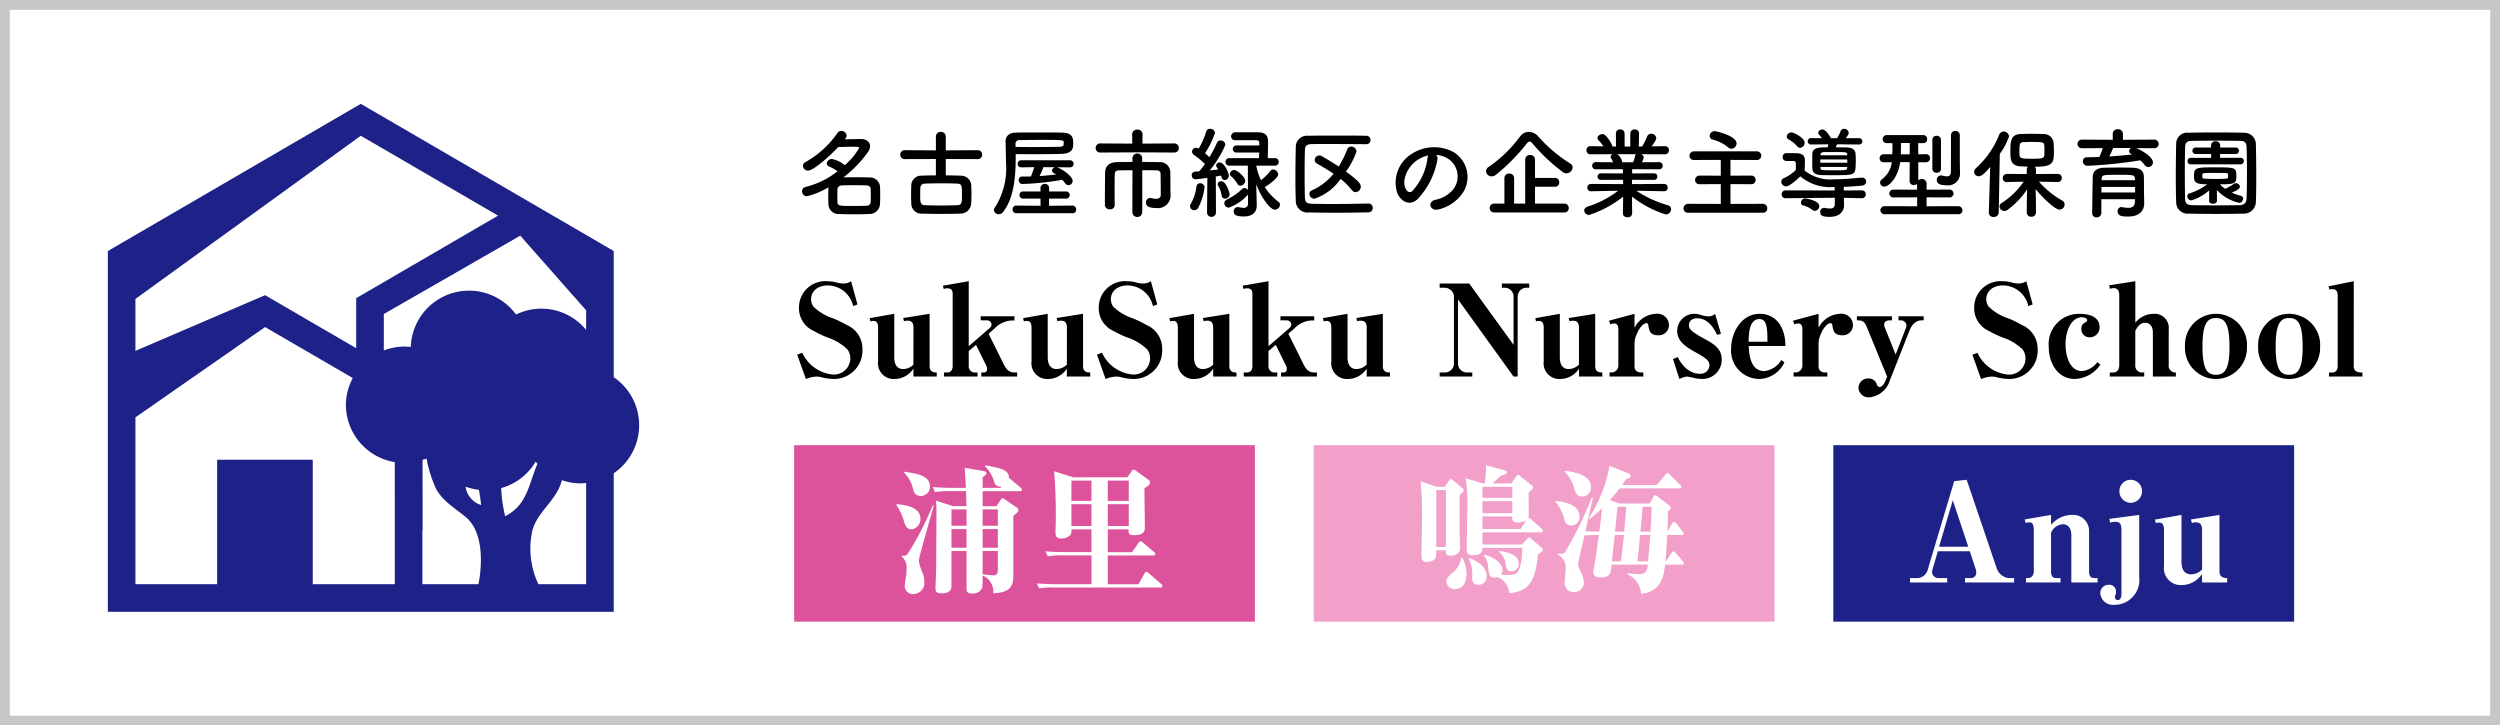 <?xml version="1.0" encoding="UTF-8"?>
<svg xmlns="http://www.w3.org/2000/svg" xmlns:xlink="http://www.w3.org/1999/xlink" width="255" height="74" viewBox="0 0 255 74">
  <defs>
    <clipPath id="clip-path">
      <rect id="長方形_85" data-name="長方形 85" width="54.193" height="51.818" fill="#1e2188"></rect>
    </clipPath>
  </defs>
  <g id="グループ_1116" data-name="グループ 1116" transform="translate(-118 502)">
    <g id="長方形_597" data-name="長方形 597" transform="translate(118 -502)" fill="#fff" stroke="#c7c7c7" stroke-width="1">
      <rect width="255" height="74" stroke="none"></rect>
      <rect x="0.5" y="0.5" width="254" height="73" fill="none"></rect>
    </g>
    <g id="グループ_1114" data-name="グループ 1114" transform="translate(0 19.409)">
      <path id="パス_41155" data-name="パス 41155" d="M6.968-2.808A2.629,2.629,0,0,0,5.356-5.265a10.573,10.573,0,0,0-1.391-.676,5.165,5.165,0,0,1-2-1.2,1.339,1.339,0,0,1-.234-.754c0-.7.546-1.4,1.729-1.4A2.673,2.673,0,0,1,6.019-7.189l.442-.169-.65-2.366a1.42,1.42,0,0,1-.793.234,2.669,2.669,0,0,1-.676-.1,3.225,3.225,0,0,0-.91-.13A2.69,2.69,0,0,0,.494-7.007a2.546,2.546,0,0,0,1.56,2.379,9.728,9.728,0,0,0,1.339.637A5.279,5.279,0,0,1,5.447-2.756a1.56,1.56,0,0,1,.286.9A1.664,1.664,0,0,1,3.978-.208,3.8,3.8,0,0,1,.832-2.431l-.52.195L1.2.247A3.319,3.319,0,0,1,2.3,0,2.072,2.072,0,0,1,2.86.091,5.69,5.69,0,0,0,4.043.247,2.9,2.9,0,0,0,6.968-2.808Zm5.2,1.586a1.485,1.485,0,0,1-1.053.455c-.767,0-.9-.715-.9-1.209V-6.4l-2.509.442.078.338a.763.763,0,0,1,.3-.052c.156,0,.481,0,.481.7V-1.56A1.6,1.6,0,0,0,10.27.247a2.31,2.31,0,0,0,1.9-1.053V0h2.379V-.416c-.221,0-.728,0-.728-.65V-6.4l-2.7.429.091.338a.835.835,0,0,1,.351-.065c.481,0,.611.273.611.728ZM22.75,0V-.416h-.3c-.468,0-.78-.26-1.066-.832l-1.547-3.12.637-.559a2.556,2.556,0,0,1,2-.793v-.429H19.032v.416h.624a.452.452,0,0,1,.481.416.527.527,0,0,1-.182.364L17.81-3.094v-6.63l-2.639.455.091.338A.939.939,0,0,1,15.626-9c.4,0,.546.195.546.533v7.4c0,.377-.182.65-.546.65h-.338V0h3.419V-.416h-.351a.622.622,0,0,1-.546-.65V-2.6l.741-.637,1.027,2.08a.76.76,0,0,1,.1.39c0,.195-.078.351-.338.351H19.1V0Zm5.07-1.222a1.485,1.485,0,0,1-1.053.455c-.767,0-.9-.715-.9-1.209V-6.4l-2.509.442.078.338a.763.763,0,0,1,.3-.052c.156,0,.481,0,.481.7V-1.56a1.6,1.6,0,0,0,1.7,1.807,2.31,2.31,0,0,0,1.9-1.053V0H30.2V-.416c-.221,0-.728,0-.728-.65V-6.4l-2.7.429.091.338a.835.835,0,0,1,.351-.065c.481,0,.611.273.611.728Zm9.724-1.586a2.629,2.629,0,0,0-1.612-2.457,10.573,10.573,0,0,0-1.391-.676,5.165,5.165,0,0,1-2-1.2,1.339,1.339,0,0,1-.234-.754c0-.7.546-1.4,1.729-1.4A2.673,2.673,0,0,1,36.6-7.189l.442-.169-.65-2.366a1.42,1.42,0,0,1-.793.234,2.669,2.669,0,0,1-.676-.1,3.225,3.225,0,0,0-.91-.13A2.69,2.69,0,0,0,31.07-7.007a2.546,2.546,0,0,0,1.56,2.379,9.728,9.728,0,0,0,1.339.637,5.279,5.279,0,0,1,2.054,1.235,1.56,1.56,0,0,1,.286.9A1.664,1.664,0,0,1,34.554-.208a3.8,3.8,0,0,1-3.146-2.223l-.52.195L31.772.247A3.319,3.319,0,0,1,32.877,0a2.072,2.072,0,0,1,.559.091,5.69,5.69,0,0,0,1.183.156A2.9,2.9,0,0,0,37.544-2.808Zm5.2,1.586a1.485,1.485,0,0,1-1.053.455c-.767,0-.9-.715-.9-1.209V-6.4l-2.509.442.078.338a.763.763,0,0,1,.3-.052c.156,0,.481,0,.481.7V-1.56a1.6,1.6,0,0,0,1.7,1.807,2.31,2.31,0,0,0,1.9-1.053V0h2.379V-.416c-.221,0-.728,0-.728-.65V-6.4l-2.7.429.091.338a.835.835,0,0,1,.351-.065c.481,0,.611.273.611.728ZM53.326,0V-.416h-.3c-.468,0-.78-.26-1.066-.832l-1.547-3.12.637-.559a2.556,2.556,0,0,1,2-.793v-.429H49.608v.416h.624a.452.452,0,0,1,.481.416.527.527,0,0,1-.182.364L48.386-3.094v-6.63l-2.639.455.091.338A.939.939,0,0,1,46.2-9c.4,0,.546.195.546.533v7.4c0,.377-.182.65-.546.65h-.338V0h3.419V-.416h-.351a.622.622,0,0,1-.546-.65V-2.6l.741-.637,1.027,2.08a.76.76,0,0,1,.1.39c0,.195-.078.351-.338.351h-.247V0ZM58.4-1.222a1.485,1.485,0,0,1-1.053.455c-.767,0-.9-.715-.9-1.209V-6.4l-2.509.442.078.338a.763.763,0,0,1,.3-.052c.156,0,.481,0,.481.7V-1.56A1.6,1.6,0,0,0,56.5.247,2.31,2.31,0,0,0,58.4-.806V0h2.379V-.416c-.221,0-.728,0-.728-.65V-6.4l-2.7.429.091.338a.835.835,0,0,1,.351-.065c.481,0,.611.273.611.728ZM73.385-3.237,68.861-9.49H65.845v.429h.533a.976.976,0,0,1,.923.806v6.916a.918.918,0,0,1-.923.923h-.533V0h3.328V-.416H68.64a.913.913,0,0,1-.923-.923V-7.865L73.385,0H73.8V-8.151a.909.909,0,0,1,.923-.91h.26V-9.49H72.189v.429h.26a.908.908,0,0,1,.936.91Zm6.669,2.015A1.485,1.485,0,0,1,79-.767c-.767,0-.9-.715-.9-1.209V-6.4L75.6-5.954l.078.338a.763.763,0,0,1,.3-.052c.156,0,.481,0,.481.7V-1.56a1.6,1.6,0,0,0,1.7,1.807,2.31,2.31,0,0,0,1.9-1.053V0h2.379V-.416c-.221,0-.728,0-.728-.65V-6.4L79-5.967l.091.338a.835.835,0,0,1,.351-.065c.481,0,.611.273.611.728Zm9.178-4.056A1.173,1.173,0,0,0,87.906-6.4a2.56,2.56,0,0,0-2.184,1.43V-6.4l-2.6.7.13.377a.9.9,0,0,1,.39-.091c.39,0,.429.364.429.637v3.705a.7.7,0,0,1-.689.65h-.208V0h3.445V-.416h-.208c-.4,0-.689-.182-.689-.65v-2.34c0-.741.676-2.041,1.222-2.041.1,0,.169.078.182.195.078.507.143,1.04.988,1.04A1.037,1.037,0,0,0,89.232-5.278ZM90.3.247A2.272,2.272,0,0,1,91.065,0c.117,0,.468.091.728.143a3.355,3.355,0,0,0,.793.1,1.954,1.954,0,0,0,2.028-2c0-.936-.572-1.456-1.716-2.067-1.417-.767-1.625-1.027-1.625-1.43,0-.377.3-.689.832-.689,1.2,0,1.768,1.157,2.041,1.69l.39-.117-.6-2.028a.9.9,0,0,1-.754.247,2.6,2.6,0,0,1-.754-.156,2.012,2.012,0,0,0-.559-.091,1.743,1.743,0,0,0-1.794,1.729c0,1.027.78,1.586,1.833,2.171,1.248.676,1.456.949,1.456,1.352a.9.9,0,0,1-.988.858c-.221,0-1.4,0-2.249-1.7l-.481.208ZM101.1-3.12a3.884,3.884,0,0,0-.559-2.2A2.386,2.386,0,0,0,98.5-6.4c-1.924,0-2.925,1.989-2.925,3.51A2.9,2.9,0,0,0,98.423.247a2.925,2.925,0,0,0,2.587-1.69L100.7-1.69A2.348,2.348,0,0,1,98.969-.559c-1.456,0-1.56-1.755-1.6-2.561Zm-1.82-.429H97.357c.013-.754.052-2.314,1.092-2.314C99.242-5.863,99.268-4.927,99.281-3.549ZM108-5.278A1.173,1.173,0,0,0,106.678-6.4a2.56,2.56,0,0,0-2.184,1.43V-6.4l-2.6.7.13.377a.9.9,0,0,1,.39-.091c.39,0,.429.364.429.637v3.705a.7.7,0,0,1-.689.65h-.208V0h3.445V-.416h-.208c-.4,0-.689-.182-.689-.65v-2.34c0-.741.676-2.041,1.222-2.041.1,0,.169.078.182.195.078.507.143,1.04.988,1.04A1.037,1.037,0,0,0,108-5.278Zm7.215-.455v-.416h-2.574v.416h.3a.568.568,0,0,1,.52.494,1.057,1.057,0,0,1-.091.377l-1.014,2.613-1.092-2.717a.762.762,0,0,1-.078-.338c0-.325.286-.429.572-.429h.221v-.416h-3.575v.416c.468,0,.741.013,1.014.689L111.488.013l-.143.351c-.26.637-.533.7-.624.7a.336.336,0,0,1-.273-.221.857.857,0,0,0-.884-.65.983.983,0,0,0-1,.949,1.026,1.026,0,0,0,1.131.975,2.44,2.44,0,0,0,2.08-1.755l1.963-4.979c.169-.416.494-1.118,1.287-1.118Zm11.622,2.925a2.629,2.629,0,0,0-1.612-2.457,10.573,10.573,0,0,0-1.391-.676,5.165,5.165,0,0,1-2-1.2,1.339,1.339,0,0,1-.234-.754c0-.7.546-1.4,1.729-1.4a2.673,2.673,0,0,1,2.561,2.106l.442-.169-.65-2.366a1.42,1.42,0,0,1-.793.234,2.669,2.669,0,0,1-.676-.1,3.225,3.225,0,0,0-.91-.13,2.69,2.69,0,0,0-2.938,2.717,2.546,2.546,0,0,0,1.56,2.379,9.728,9.728,0,0,0,1.339.637,5.279,5.279,0,0,1,2.054,1.235,1.56,1.56,0,0,1,.286.9,1.664,1.664,0,0,1-1.755,1.651,3.8,3.8,0,0,1-3.146-2.223l-.52.195.884,2.483A3.319,3.319,0,0,1,122.174,0a2.072,2.072,0,0,1,.559.091,5.69,5.69,0,0,0,1.183.156A2.9,2.9,0,0,0,126.841-2.808Zm6.1,1.326a2.217,2.217,0,0,1-1.56.923c-1.261,0-1.69-1.508-1.69-2.756,0-1.378.611-2.73,1.651-2.73.286,0,.559.117.559.286a.253.253,0,0,1-.117.182c-.247.143-.481.273-.481.689a.826.826,0,0,0,.858.884,1,1,0,0,0,1-1.04c0-1.352-1.729-1.352-2-1.352a3.082,3.082,0,0,0-3.185,3.354c0,1.664.9,3.289,2.678,3.289a3.3,3.3,0,0,0,2.587-1.456Zm8,1.482V-.416a.683.683,0,0,1-.728-.78V-4.784a1.438,1.438,0,0,0-1.56-1.612,2.366,2.366,0,0,0-1.846.91V-9.724l-2.665.416.078.364a1.227,1.227,0,0,1,.39-.078c.429,0,.559.351.559.728v7.1c0,.4-.143.78-.65.78H134.2V0h3.51V-.416H137.5a.692.692,0,0,1-.7-.78V-4.667c.195-.351.455-.819,1-.819.572,0,.793.481.793,1.027V0Zm7.254-3.068A3.172,3.172,0,0,0,145.028-6.4a3.166,3.166,0,0,0-3.159,3.328A3.173,3.173,0,0,0,145.028.247,3.17,3.17,0,0,0,148.187-3.068Zm-1.781,0c0,2.288-.468,2.886-1.378,2.886-.858,0-1.378-.481-1.378-2.886,0-2.314.481-2.9,1.365-2.9C145.86-5.967,146.406-5.538,146.406-3.068Zm9.243,0A3.172,3.172,0,0,0,152.49-6.4a3.166,3.166,0,0,0-3.159,3.328A3.173,3.173,0,0,0,152.49.247,3.17,3.17,0,0,0,155.649-3.068Zm-1.781,0c0,2.288-.468,2.886-1.378,2.886-.858,0-1.378-.481-1.378-2.886,0-2.314.481-2.9,1.365-2.9C153.322-5.967,153.868-5.538,153.868-3.068Zm5.213-6.656-2.574.52.1.338a.854.854,0,0,1,.325-.052c.507,0,.507.52.507.624v7.228c0,.325-.143.65-.546.65h-.338V0h3.406V-.416c-.312,0-.884,0-.884-.65Z" transform="translate(199 -483)"></path>
      <g id="グループ_1113" data-name="グループ 1113" transform="translate(129 -510.818)">
        <g id="グループ_37" data-name="グループ 37" clip-path="url(#clip-path)">
          <path id="パス_1834" data-name="パス 1834" d="M51.6,27.879V15.014l-9-5.238L25.8,0,0,15.014v36.8H51.6V37.683a5.926,5.926,0,0,0,0-9.8M2.814,19.9,25.8,3.256l14,8.148L25.332,19.823v5.1l-9.291-5.406L2.814,25.2ZM29.27,43.991V49H20.9V36.3H11.148V49H2.814V31.981l13.227-9.211,8.941,5.2a5.865,5.865,0,0,0-.7,2.73,5.939,5.939,0,0,0,4.983,5.846ZM37.8,49H32.084V43.519l.025.037L32.1,36.313c.136-.046.278-.071.411-.126a12.881,12.881,0,0,0,.957,3.062c.717,1.328,2,2.019,3.076,2.934C38.258,43.639,38.243,46.8,37.8,49m-1.317-9.951a5.945,5.945,0,0,0,1.36.321,15.275,15.275,0,0,1,.228,1.554,2.326,2.326,0,0,1-1.588-1.875m4.045,3.008a13.215,13.215,0,0,1-.4-2.865,5.924,5.924,0,0,0,3.508-2.69c.059.073.119.143.181.213-.889,2.08-1.025,4.2-3.285,5.343M48.783,49H43.92a8.452,8.452,0,0,1-.607-5.521c.569-1.983,2.48-3.027,3-5.092a5.894,5.894,0,0,0,1.941.33c.182,0,.354-.037.532-.053Zm0-25.942a5.885,5.885,0,0,0-7.147-1.567A5.942,5.942,0,0,0,30.9,24.8a5.5,5.5,0,0,0-.669-.042,5.88,5.88,0,0,0-2.082.4V21.441l13.916-7.994,6.72,7.612Z" fill="#1e2188"></path>
        </g>
      </g>
      <path id="パス_41158" data-name="パス 41158" d="M3.5-2.3c-.01.27-.02.61-.02.94,0,.28.01.55.02.79A1.025,1.025,0,0,0,4.61.42c.47.02,1.02.03,1.58.03.49,0,1-.01,1.48-.03a1.071,1.071,0,0,0,1.09-1c.02-.31.02-.62.02-.93s0-.62-.02-.91a1.03,1.03,0,0,0-1.04-.89c-.52-.01-1.1-.02-1.67-.02-.35,0-.7,0-1.02.01A11.936,11.936,0,0,0,7.54-5.91a1.088,1.088,0,0,0,.21-.59c0-.42-.38-.73-.93-.73-.42,0-1.06.02-1.65.03.16-.21.19-.29.19-.37a.554.554,0,0,0-.55-.49.475.475,0,0,0-.4.23A9.752,9.752,0,0,1,1.18-4.89a.444.444,0,0,0-.28.4.5.5,0,0,0,.52.48c.61,0,2.42-1.69,3.08-2.4.45-.01,1-.03,1.45-.03.68,0,.68.03.68.13A6.685,6.685,0,0,1,5.17-4.56a2.991,2.991,0,0,0-1.3-.63.521.521,0,0,0-.54.45.377.377,0,0,0,.27.33,4.162,4.162,0,0,1,.83.47A8.5,8.5,0,0,1,1.2-2.35a.453.453,0,0,0-.39.45.5.5,0,0,0,.49.51A7.975,7.975,0,0,0,3.5-2.3ZM7.81-.82c-.01.28-.19.39-.44.4-.4.01-.84.02-1.27.02-1.51,0-1.67,0-1.68-.42-.01-.23-.01-.5-.01-.75,0-.19,0-.37.01-.53a.437.437,0,0,1,.46-.4c.36-.01.78-.02,1.21-.02s.87.01,1.26.02c.32.01.45.15.46.39.01.2.01.43.01.66S7.82-1.01,7.81-.82Zm10.9-4.36a.441.441,0,0,0,.47-.45.448.448,0,0,0-.47-.46l-3.24.02V-7.45a.485.485,0,0,0-.5-.51.487.487,0,0,0-.51.51v1.38l-3.17-.02a.438.438,0,0,0-.46.45.44.44,0,0,0,.46.46l3.17-.01v1.67c-.52,0-1.01.01-1.41.03a1.012,1.012,0,0,0-1.1.98c-.01.26-.02.61-.02.95s.01.68.02.93A1.031,1.031,0,0,0,13.07.38c.55.02,1.23.03,1.92.03S16.38.4,16.96.38a1.091,1.091,0,0,0,1.1-1.03c.02-.26.03-.61.03-.97s-.01-.71-.03-.97a1.04,1.04,0,0,0-1.05-.9c-.47-.02-1.01-.03-1.54-.03V-5.19ZM16.66-.48c-.49.02-1.1.03-1.7.03s-1.17-.01-1.62-.03-.48-.26-.48-1.02c0-.29.01-.59.02-.77a.434.434,0,0,1,.45-.41c.44-.02,1.04-.03,1.65-.03s1.22.01,1.66.03c.48.03.48.21.48,1.17C17.12-.76,17.11-.5,16.66-.48ZM28.13-4.34a.357.357,0,0,0,.38-.36.357.357,0,0,0-.38-.36H23.15a.343.343,0,0,0-.35.36.343.343,0,0,0,.35.36l1.34-.02a8.515,8.515,0,0,1-.34.95c-.31.01-.61.01-.9.01h-.01a.336.336,0,0,0-.33.37.375.375,0,0,0,.38.39,28.545,28.545,0,0,0,4.06-.43,2.971,2.971,0,0,1,.28.34.45.45,0,0,0,.36.21.44.44,0,0,0,.42-.44c0-.45-.97-1.14-1.52-1.36l-.09-.03ZM22.6-5.69c.54,0,1.14.01,1.75.01,1.04,0,2.1-.01,2.88-.03,1.16-.03,1.24-.57,1.24-1.04,0-.61-.08-1.11-1.13-1.13-.65-.02-1.53-.02-2.4-.02s-1.73,0-2.36.02c-.69.02-1.01.39-1.01.89v.02c.01.68.04,1.39.04,2.11A7.445,7.445,0,0,1,20.47-.23a.368.368,0,0,0-.09.25.477.477,0,0,0,.5.42A.524.524,0,0,0,21.3.23c1.13-1.41,1.3-3.66,1.3-5.56ZM28.39.34a.354.354,0,0,0,.38-.37.386.386,0,0,0-.38-.41L26-.42v-.73h1.72a.36.36,0,0,0,.39-.36.362.362,0,0,0-.39-.37H26.01v-.34a.416.416,0,0,0-.44-.43.416.416,0,0,0-.44.43v.34H23.35a.348.348,0,0,0-.36.37.346.346,0,0,0,.36.36h1.78l.01.73L22.66-.44a.375.375,0,0,0-.38.39.37.37,0,0,0,.38.39ZM22.58-6.75a.369.369,0,0,1,.41-.37c.6-.01,1.42-.02,2.24-.02,2.24,0,2.26.01,2.27.25v.2c-.01.11-.11.24-.35.25-.71.02-1.75.03-2.8.03-.61,0-1.21-.01-1.76-.01Zm4.05,2.4a.389.389,0,0,0-.33.34.286.286,0,0,0,.16.24c.08.05.18.1.26.16-.54.06-1.11.12-1.68.16.15-.31.33-.73.39-.91Zm12.14-1.5a.451.451,0,0,0,.47-.47.448.448,0,0,0-.47-.46l-3.24.02.01-.96a.484.484,0,0,0-.53-.47.489.489,0,0,0-.53.47l.01.96-3.25-.02a.453.453,0,0,0-.48.47.451.451,0,0,0,.48.46l3.75-.02ZM34.5.22a.505.505,0,0,0,1.01,0V-4.05c.6,0,1.16.01,1.5.02a.348.348,0,0,1,.37.38c.01.65.02,2.1.02,2.1,0,.32-.22.42-.49.42a2.171,2.171,0,0,1-.51-.08.375.375,0,0,0-.1-.01.442.442,0,0,0-.41.48c0,.47.54.55,1.05.55A1.288,1.288,0,0,0,38.4-1.43v-.03c-.01-.37-.02-.58-.02-.75v-.64c0-.29,0-.64-.01-.96a1.044,1.044,0,0,0-1.15-1.06c-.43-.01-1.06-.02-1.72-.02v-.37a.471.471,0,0,0-.49-.49.474.474,0,0,0-.5.49v.37c-.64,0-1.23.01-1.61.02-.75.02-1.17.38-1.18,1.1-.01.76-.02,1.79-.02,2.68v.6a.465.465,0,0,0,.51.43.44.44,0,0,0,.49-.42V-.49c-.01-.48-.01-1.07-.01-1.63s0-1.1.01-1.47c.01-.31.13-.44.4-.44.31-.01.84-.01,1.41-.01ZM46.3-.69a.419.419,0,0,1-.48.48,3.089,3.089,0,0,1-.48-.07.277.277,0,0,0-.09-.01.421.421,0,0,0-.41.45c0,.25.09.51,1.03.51,1.02,0,1.32-.57,1.32-1.11V-.48l-.04-1.53-.01-.61c.51,1.4,1.43,2.6,1.9,2.6a.542.542,0,0,0,.52-.51.366.366,0,0,0-.16-.3,5.689,5.689,0,0,1-1.39-1.5c.37-.22,1.36-.9,1.36-1.29a.53.53,0,0,0-.5-.5.386.386,0,0,0-.32.17,4.775,4.775,0,0,1-.93.92,5.816,5.816,0,0,1-.48-1.48h1.89a.375.375,0,0,0,.4-.39.373.373,0,0,0-.4-.38h-.72c.01-.52.03-1.31.03-1.69,0-.64-.3-.92-.94-.94-.31-.01-1.12-.01-1.74-.01h-.63a.432.432,0,0,0-.46.42.392.392,0,0,0,.42.39h2.15c.2.01.3.07.31.28v.26H45.14a.369.369,0,0,0-.4.36.369.369,0,0,0,.4.36h2.3c0,.21-.02.41-.02.57h-3A.384.384,0,0,0,44-4.9a.386.386,0,0,0,.42.39h1.86l.01,2.49a.409.409,0,0,0-.34-.21.394.394,0,0,0-.27.11,6.073,6.073,0,0,1-1.54,1.07.407.407,0,0,0-.26.37.457.457,0,0,0,.46.45,4.712,4.712,0,0,0,1.87-1.24.284.284,0,0,0,.08-.11Zm-.77-1.78a.521.521,0,0,0,.49-.5c0-.37-.83-1.1-1.13-1.1a.455.455,0,0,0-.45.39.327.327,0,0,0,.13.25,2.665,2.665,0,0,1,.63.75A.36.36,0,0,0,45.53-2.47ZM42.12.25a.432.432,0,0,0,.45.46.448.448,0,0,0,.46-.47l-.02-3.65c.21-.03.4-.06.54-.09.08.42.27.46.37.46a.452.452,0,0,0,.42-.46c0-.23-.44-1.34-.93-1.34a.33.33,0,0,0-.36.3.352.352,0,0,0,.08.22c.04.06.09.12.13.19-.24.03-.54.07-.86.1a10.961,10.961,0,0,0,1.59-2.61.478.478,0,0,0-.5-.44.378.378,0,0,0-.37.25,10.913,10.913,0,0,1-.76,1.45c-.13-.12-.29-.27-.45-.4a8.681,8.681,0,0,0,1.02-2.08.475.475,0,0,0-.5-.41.386.386,0,0,0-.4.29,7.3,7.3,0,0,1-.77,1.73.6.6,0,0,0-.27-.09.4.4,0,0,0-.4.4.414.414,0,0,0,.19.33,8.825,8.825,0,0,1,1.13.93c-.2.28-.41.54-.59.75-.17.01-.32.02-.44.03a.346.346,0,0,0-.32.37.384.384,0,0,0,.37.41c.19,0,.97-.11,1.22-.15L42.12.24Zm2.3-1.82c0-.2-.35-1.35-.85-1.35a.339.339,0,0,0-.37.29.3.3,0,0,0,.05.17,2.652,2.652,0,0,1,.36,1.01.329.329,0,0,0,.35.3A.444.444,0,0,0,44.42-1.57ZM41.21-.19a6.263,6.263,0,0,0,.65-2.08.433.433,0,0,0-.44-.45.371.371,0,0,0-.38.35,4.7,4.7,0,0,1-.58,1.75.461.461,0,0,0-.08.26.422.422,0,0,0,.44.39A.471.471,0,0,0,41.21-.19ZM55.74-3.16a6.9,6.9,0,0,1,1.15,1.14.485.485,0,0,0,.39.21.559.559,0,0,0,.52-.56c0-.31-.25-.61-1.51-1.54a7.8,7.8,0,0,0,1.07-2.04.531.531,0,0,0-.54-.51.416.416,0,0,0-.4.28,10.286,10.286,0,0,1-.87,1.76c-.63-.42-1.25-.79-1.72-1.06a.536.536,0,0,0-.26-.07.481.481,0,0,0-.47.46.422.422,0,0,0,.24.37c.56.32,1.14.66,1.68,1.03A5.889,5.889,0,0,1,52.83-2a.4.4,0,0,0-.27.37.515.515,0,0,0,.51.49A5.215,5.215,0,0,0,55.74-3.16ZM58.57-.65c-1.32.03-2.58.05-3.73.05-.67,0-1.31-.01-1.91-.02s-.81-.11-.83-.67c-.02-.74-.03-1.53-.03-2.33s.01-1.62.03-2.42c.01-.5.16-.66.73-.67.43-.01.94-.01,1.5-.01,1.25,0,2.74.01,4.02.02a.411.411,0,0,0,.44-.43.416.416,0,0,0-.44-.43c-.93-.02-1.98-.02-3.02-.02s-2.05,0-2.91.02a1.136,1.136,0,0,0-1.25,1.08c-.02.97-.04,2.05-.04,3.09,0,.87.01,1.71.04,2.45A1.183,1.183,0,0,0,52.5.26c.9.02,1.79.03,2.7.03,1.1,0,2.22-.01,3.39-.04a.43.43,0,0,0,.43-.45.427.427,0,0,0-.44-.45Zm6.91-4.96a2.594,2.594,0,0,1,1.24.4,2.158,2.158,0,0,1,.55,3.06,3.1,3.1,0,0,1-1.86,1.12c-.86.2-.55,1.21.33.98A4.18,4.18,0,0,0,68.18-1.7a2.96,2.96,0,0,0-.93-4.2,4.178,4.178,0,0,0-4.32.23,3.439,3.439,0,0,0-1.38,4.03c.44.86,1.28,1.25,2.05.54a7.876,7.876,0,0,0,2.02-4.05A.5.5,0,0,0,65.48-5.61Zm-.79.05a.707.707,0,0,0-.09.31,6.008,6.008,0,0,1-1.55,3.33c-.25.22-.51.07-.66-.22-.42-.77.08-2.1,1.01-2.82A3.314,3.314,0,0,1,64.69-5.56ZM79.41-4.34a.444.444,0,0,0-.23-.38,14.658,14.658,0,0,1-3.26-2.75,1.314,1.314,0,0,0-.98-.49,1.141,1.141,0,0,0-.91.49,13.447,13.447,0,0,1-3.17,3.08.508.508,0,0,0-.28.44.554.554,0,0,0,.56.53.734.734,0,0,0,.47-.18,20.08,20.08,0,0,0,3.13-3.18c.1-.13.18-.19.28-.19s.18.06.29.19a18.416,18.416,0,0,0,3.12,2.94.623.623,0,0,0,.35.11A.651.651,0,0,0,79.41-4.34ZM78.57.26a.425.425,0,0,0,.44-.44.435.435,0,0,0-.44-.46h-3V-2.36h2.04a.419.419,0,0,0,.43-.45.424.424,0,0,0-.43-.45H75.57V-5.11a.474.474,0,0,0-.5-.49.474.474,0,0,0-.5.49V-.64H73.44V-3.23a.469.469,0,0,0-.49-.48.472.472,0,0,0-.5.48V-.64H71.43a.444.444,0,0,0-.48.45.449.449,0,0,0,.48.45ZM88.74-1.9a.343.343,0,0,0,.36-.37.353.353,0,0,0-.37-.38l-3.27.02.01-.44,2.24.01a.322.322,0,0,0,.34-.33.325.325,0,0,0-.34-.34l-2.23.01v-.43l2.74.01a.349.349,0,0,0,.37-.36.351.351,0,0,0-.37-.37l-1.74.01a2,2,0,0,0,.18-.49.387.387,0,0,0-.25-.33l2.41.01a.4.4,0,0,0,.41-.42.385.385,0,0,0-.4-.41h-.01l-1.36.02c.48-.61.48-.81.48-.84a.506.506,0,0,0-.52-.45.438.438,0,0,0-.42.3,5.834,5.834,0,0,1-.5,1l-.34.01.02-1.33V-7.8a.412.412,0,0,0-.44-.41.417.417,0,0,0-.45.42v1.33h-.58V-7.79a.422.422,0,0,0-.45-.42.406.406,0,0,0-.44.41v.01l.01,1.33-.35-.01a3.147,3.147,0,0,0-.81-1.2.379.379,0,0,0-.23-.06c-.24,0-.5.19-.5.4a.324.324,0,0,0,.09.21,3.937,3.937,0,0,1,.52.64L81.24-6.5h-.01a.393.393,0,0,0-.41.41.4.4,0,0,0,.42.42l2.29-.01a.305.305,0,0,0-.25.26.226.226,0,0,0,.05.15,2.613,2.613,0,0,1,.2.41l-1.75-.01a.357.357,0,0,0-.38.36.359.359,0,0,0,.38.37l2.76-.01v.43l-2.25-.01a.328.328,0,0,0-.34.33.331.331,0,0,0,.34.34l2.26-.01.01.44-3.27-.02a.367.367,0,0,0-.38.38.351.351,0,0,0,.37.37h.01l2.43-.05h.33A9.983,9.983,0,0,1,80.94-.34c-.24.09-.35.24-.35.4a.483.483,0,0,0,.51.45,10.954,10.954,0,0,0,3.46-1.86L84.54.36V.37c0,.26.23.38.47.38a.423.423,0,0,0,.47-.38V.36l-.02-1.72A10.789,10.789,0,0,0,88.92.47a.557.557,0,0,0,.53-.55.4.4,0,0,0-.31-.39,11.472,11.472,0,0,1-3.23-1.48h.3l2.52.05ZM85.88-5.68a.246.246,0,0,0-.1.17,2.9,2.9,0,0,1-.21.65h-1.1l-.01-.03a1.152,1.152,0,0,0-.51-.79Zm9.73-.56a.55.55,0,0,0,.52-.55c0-.75-2.05-1.24-2.22-1.24a.5.5,0,0,0-.52.49.394.394,0,0,0,.33.38,3.909,3.909,0,0,1,1.56.79A.514.514,0,0,0,95.61-6.24ZM98.81.29a.427.427,0,0,0,.45-.44.452.452,0,0,0-.45-.47l-3.3.01V-2.63l2.1.01a.439.439,0,0,0,.47-.44.439.439,0,0,0-.47-.44l-2.1.01V-5.1l2.67.01a.439.439,0,0,0,.47-.44.439.439,0,0,0-.47-.44H91.79a.446.446,0,0,0-.46.46.421.421,0,0,0,.46.42l2.73-.01v1.61L92.36-3.5a.446.446,0,0,0-.46.46.421.421,0,0,0,.46.42l2.16-.01V-.61L91.19-.62a.465.465,0,0,0-.47.48.426.426,0,0,0,.47.43Zm9.8-6.96a.326.326,0,0,0,.35-.33.324.324,0,0,0-.35-.32l-1.33.01c.27-.41.29-.46.29-.55a.46.46,0,0,0-.47-.41.375.375,0,0,0-.37.26,4.463,4.463,0,0,1-.34.7h-.64c-.11-.22-.5-.89-.87-.89-.21,0-.42.15-.42.33a.265.265,0,0,0,.08.19c.11.13.21.24.3.37l-1.11-.01a.315.315,0,0,0-.34.32.317.317,0,0,0,.34.33l1.77-.02c-.02.1-.06.21-.09.31-.83,0-1.53,0-1.55.66-.01.24-.01.49-.01.75s0,.5.01.74c.02.44.29.66.91.68.36.01.82.01,1.28.01,1.79,0,2.15,0,2.21-.69.02-.24.03-.51.03-.78s-.01-.53-.03-.76c-.03-.37-.35-.59-.91-.6-.31-.01-.7-.01-1.1-.01a1.978,1.978,0,0,0,.12-.31Zm-5.99.34a.514.514,0,0,0,.45-.52c0-.51-1.09-1.05-1.36-1.05a.468.468,0,0,0-.46.43.315.315,0,0,0,.18.28,3.1,3.1,0,0,1,.89.71A.381.381,0,0,0,102.62-6.33Zm6.28,5.14a.393.393,0,0,0,.41-.41.392.392,0,0,0-.42-.39l-1.82.01-.01-.31v-.06c.7-.02,1.36-.08,1.83-.12.32-.03.46-.22.46-.42a.411.411,0,0,0-.44-.4h-.05c-.74.06-1.79.17-2.76.17a4.259,4.259,0,0,1-3.03-.89c.02-.32.03-.8.03-1.03,0-.51-.29-.73-.86-.74-.32-.01-.67-.01-1.02-.01a.38.38,0,0,0-.39.4.378.378,0,0,0,.38.4h.67c.27.01.3.11.3.39,0,.12,0,.27-.01.53a4.157,4.157,0,0,1-1.21.83.412.412,0,0,0-.27.37.485.485,0,0,0,.48.47c.1,0,.44-.03,1.46-1.02a4.767,4.767,0,0,0,3.51,1.08c0,.02-.01.03-.01.05l.01.31-5-.01a.393.393,0,0,0-.41.41.38.38,0,0,0,.4.39h.01l5.01-.05v.63c0,.37-.21.47-.5.47a3.341,3.341,0,0,1-.51-.06.277.277,0,0,0-.09-.01.412.412,0,0,0-.39.43c0,.37.27.49.97.49,1.11,0,1.46-.66,1.46-1.15V-.46l-.01-.73v-.04l1.81.04ZM104.11.1a.5.5,0,0,0,.46-.49c0-.58-1.4-.78-1.45-.78a.437.437,0,0,0-.42.43.274.274,0,0,0,.21.28,2.608,2.608,0,0,1,.95.46A.382.382,0,0,0,104.11.1Zm3.3-5.67h-2.72v-.09c.01-.12.11-.23.31-.23.33-.01.78-.01,1.23-.01.98,0,1.18,0,1.18.22Zm.01.43c0,.11.01.22.01.33h-2.76v-.33Zm-.01.86c-.02.24-.12.24-1.35.24s-1.35,0-1.37-.21l-.01-.13h2.74Zm11.49-.61V-7.62a.424.424,0,0,0-.45-.43.419.419,0,0,0-.45.43v.6c0,1-.01,2.69-.01,3.1s-.19.5-.42.5a1.933,1.933,0,0,1-.46-.08.585.585,0,0,0-.13-.02.451.451,0,0,0-.43.48c0,.38.37.53,1.02.53a1.2,1.2,0,0,0,1.35-1.23v-.02Zm-2.8.7a.4.4,0,0,0,.44.4.4.4,0,0,0,.44-.4V-7.13a.425.425,0,0,0-.45-.43.414.414,0,0,0-.43.43ZM118.73.44a.393.393,0,0,0,.44-.39.429.429,0,0,0-.44-.43l-3.22.01v-.91l2.3.01a.409.409,0,0,0,.45-.4.409.409,0,0,0-.45-.4l-2.3.01v-.62a.459.459,0,0,0-.48-.47.524.524,0,0,0-.36.14l-.01-1.85h.81a.388.388,0,0,0,.39-.41.383.383,0,0,0-.39-.41h-.01l-.8.01-.01-1.14h.53a.383.383,0,0,0,.39-.41.39.39,0,0,0-.4-.41h-3.69a.418.418,0,0,0-.45.42.406.406,0,0,0,.44.4h.55c.01.15.01.29.01.44s0,.29-.01.45l-.01.25-.84-.01h-.01a.413.413,0,0,0-.44.41.4.4,0,0,0,.44.41h.8a2.519,2.519,0,0,1-1.02,1.75.43.43,0,0,0-.17.33.412.412,0,0,0,.44.4c.46,0,1.38-.88,1.61-2.49h.97l-.01,1.95a.4.4,0,0,0,.44.38.509.509,0,0,0,.32-.1v.58l-2.38-.01a.409.409,0,0,0-.45.4.409.409,0,0,0,.45.4l2.39-.01v.91l-3.28-.01a.428.428,0,0,0-.47.41.423.423,0,0,0,.47.41Zm-4.94-6.11h-.9v-.22c0-.27.01-.59.01-.93h.89ZM128.9-2.84a.4.4,0,0,0,.4-.41.4.4,0,0,0-.41-.42l-2.22.01v-.46a.383.383,0,0,0-.12-.28c1.81,0,1.95-.34,1.95-1.55,0-.29-.01-.57-.03-.86a1,1,0,0,0-1.03-.93c-.35-.01-.81-.02-1.28-.02-.38,0-.76.01-1.09.02-.99.05-1.01.79-1.01,1.81,0,.73,0,1.42,1.02,1.49.22.01.49.02.77.03a.407.407,0,0,0-.12.29v.46l-2.02-.01a.422.422,0,0,0-.43.44.381.381,0,0,0,.42.39h.01l1.7-.04a7.68,7.68,0,0,1-2.23,2.17.44.44,0,0,0-.23.36.5.5,0,0,0,.5.46.583.583,0,0,0,.33-.12,8.338,8.338,0,0,0,1.99-2.09c-.02.59-.04,1.23-.04,1.99V.26a.435.435,0,0,0,.46.44.446.446,0,0,0,.48-.44V-.11c0-.77-.02-1.42-.04-2.01.49.61,1.9,2.09,2.44,2.09a.529.529,0,0,0,.52-.52.453.453,0,0,0-.24-.4,9.1,9.1,0,0,1-2.38-1.93l1.92.04ZM121.86.27V.29a.442.442,0,0,0,.49.43.477.477,0,0,0,.52-.45l.11-5.98a6.878,6.878,0,0,0,.94-1.78.539.539,0,0,0-.55-.5.481.481,0,0,0-.45.32,9.087,9.087,0,0,1-2.39,3.43.487.487,0,0,0-.17.36.459.459,0,0,0,.47.45c.21,0,.49-.13,1.17-.95Zm5.67-5.95c0,.46-.28.46-1.27.46-1.25,0-1.28-.02-1.28-.69,0-.73,0-.99.42-1,.23-.01.53-.02.84-.02,1.13,0,1.25.01,1.28.4C127.53-6.44,127.53-6.38,127.53-5.68Zm11.19-.61a.43.43,0,0,0,.46-.44.43.43,0,0,0-.46-.44l-3.18.02v-.61a.481.481,0,0,0-.52-.47.481.481,0,0,0-.52.47v.61l-3.13-.02a.436.436,0,0,0-.46.44.436.436,0,0,0,.46.44l2.11-.01a8.18,8.18,0,0,1-.34.9c-.42.02-.85.03-1.26.03a.4.4,0,0,0-.43.41.463.463,0,0,0,.5.46,44.746,44.746,0,0,0,5.36-.56,3.125,3.125,0,0,1,.43.46.515.515,0,0,0,.4.23.479.479,0,0,0,.46-.49c0-.52-1.08-1.19-1.69-1.44Zm-1.03,4.57c-.01-.4,0-1.27-.02-1.73s-.3-.82-1.1-.85c-.41-.01-.88-.02-1.36-.02-.58,0-1.17.01-1.64.02-.8.02-1.09.47-1.11.86-.01.17-.06,3.66-.06,3.76a.421.421,0,0,0,.45.44.463.463,0,0,0,.49-.45v-1.4h3.43c0,.1-.01.19-.01.27-.02.48-.3.61-.68.61a3.359,3.359,0,0,1-.61-.07.249.249,0,0,0-.08-.01.4.4,0,0,0-.39.44c0,.45.38.53,1.06.53,1.31,0,1.65-.75,1.65-1.34V-.68Zm-1.33-4.59a.382.382,0,0,0-.19.32.321.321,0,0,0,.2.28.879.879,0,0,0,.1.06c-.75.08-1.53.15-2.33.2a8.6,8.6,0,0,0,.4-.86Zm.41,3.28h-3.4v-.15c.02-.4.14-.4,1.77-.4,1.45,0,1.61.01,1.62.4Zm.01,1.25h-3.44c0-.19.01-.38.01-.56h3.43Zm12.32.93c.03-.76.04-1.65.04-2.57,0-1.11-.02-2.27-.04-3.29a1.183,1.183,0,0,0-1.21-1.16c-.94-.02-1.92-.03-2.89-.03s-1.92.01-2.79.03a1.121,1.121,0,0,0-1.24,1.08c-.02.98-.04,2.18-.04,3.34,0,.95.01,1.88.04,2.63a1.17,1.17,0,0,0,1.32,1.2c.9.02,1.85.03,2.8.03s1.9-.01,2.78-.03A1.217,1.217,0,0,0,149.1-.85Zm-.95-.34c-.02.44-.19.7-.75.71-.81.01-1.64.02-2.43.02s-1.56-.01-2.25-.02c-.62-.01-.82-.11-.84-.68-.02-.75-.03-1.64-.03-2.55s.01-1.84.03-2.65c.01-.51.17-.67.74-.68.7-.01,1.52-.02,2.37-.02s1.7.01,2.45.02c.49.01.69.11.71.68.03.78.04,1.67.04,2.57S148.18-1.99,148.15-1.19Zm-.6-3.46a.317.317,0,0,0,.32-.33.312.312,0,0,0-.32-.33h-2.1V-5.7h1.6a.317.317,0,0,0,.32-.33.312.312,0,0,0-.32-.33h-1.59v-.22a.434.434,0,0,0-.47-.42.425.425,0,0,0-.46.42v.22h-1.58a.317.317,0,0,0-.32.33.312.312,0,0,0,.32.33h1.59v.39h-2.09a.317.317,0,0,0-.32.33.312.312,0,0,0,.32.33ZM144.33-.92v.01c0,.19.2.28.4.28s.4-.1.4-.29l-.01-1.11a4.454,4.454,0,0,0,2.27,1.31.409.409,0,0,0,.4-.41.3.3,0,0,0-.23-.31,5.066,5.066,0,0,1-.92-.32c.54-.23.83-.4.83-.62a.4.4,0,0,0-.41-.34.458.458,0,0,0-.24.08,4.246,4.246,0,0,1-.86.49,3.233,3.233,0,0,1-.52-.46c1.46,0,1.67-.06,1.67-.81,0-.9-.08-.92-2.14-.92-2.04,0-2.18.02-2.18.92,0,.59.12.81,1.35.81a6.164,6.164,0,0,1-1.82.93.3.3,0,0,0-.22.29.427.427,0,0,0,.41.42,4.874,4.874,0,0,0,1.83-1.02Zm-.69-2.71c.01-.11.11-.14,1.13-.14.44,0,.9,0,1.21.01.24,0,.29.01.29.29a.618.618,0,0,1-.01.15c-.02.14-.06.16-1.21.16-1.27,0-1.41-.02-1.41-.16Z" transform="translate(199 -500)"></path>
      <path id="パス_41156" data-name="パス 41156" d="M0,0H47V18H0Z" transform="translate(199 -476)" fill="#dc539b"></path>
      <path id="パス_41152" data-name="パス 41152" d="M0,0H47V18H0Z" transform="translate(252 -476)" fill="#f2a0c9"></path>
      <path id="パス_41151" data-name="パス 41151" d="M0,0H47V18H0Z" transform="translate(305 -476)" fill="#1e2188"></path>
      <path id="パス_41157" data-name="パス 41157" d="M-.756-9.464a.317.317,0,0,0-.14-.21l-1.078-.9a.657.657,0,0,0-.126-.084c.056-.84-.91-1.022-2.422-1.288v.112a3.486,3.486,0,0,1,.938,1.6.6.6,0,0,0,.714.448l-.07.14H-4.774v-1.078c.35-.266.392-.308.392-.406,0-.182-.224-.224-.392-.252l-1.82-.308.112,2.044H-7.868c-.658,0-1.33-.028-1.988-.084l.224.518a7.757,7.757,0,0,1,1.512-.1h1.652c.028.5.042,1.05.042,1.526H-7.8l-1.722-.56c.028.462.042.728.042.91,0,1.61-.028,4.186-.028,5.8,0,.35-.07,1.848-.07,2.2,0,.308.014.546.63.546.952,0,.994-.5.994-.756V-3.206h1.54V.49c0,.392,0,.644.616.644a1.044,1.044,0,0,0,.98-.56A10.193,10.193,0,0,0-4.774-.714a1.82,1.82,0,0,1,1.092,1.82C-1.638,1.036-1.638.028-1.638-.868V-6.79c.378-.322.518-.42.518-.6a.3.3,0,0,0-.154-.238l-1.2-.826a.64.64,0,0,0-.28-.126c-.07,0-.154.112-.21.2l-.392.6H-4.774V-9.31H-.966C-.882-9.31-.756-9.31-.756-9.464ZM-3.22-3.542H-4.774v-1.9H-3.22Zm0-2.24H-4.774V-7.448H-3.22Zm-3.192,0h-1.54V-7.448h1.54Zm0,2.24h-1.54v-1.9h1.54ZM-3.22-1.414c0,.6-.112.686-.518.686A8.676,8.676,0,0,1-4.774-.84V-3.206H-3.22ZM-10.15-9.8c0-1.092-1.26-1.288-2.618-1.5v.112a3.333,3.333,0,0,1,.882,1.6c.084.336.2.77.84.77A.929.929,0,0,0-10.15-9.8Zm-.966,3.318c0-1.218-1.484-1.4-2.408-1.512l-.042.126a4.956,4.956,0,0,1,.756,1.582c.1.35.252.868.77.868A1.046,1.046,0,0,0-11.116-6.482Zm1.372-1.386h-.112A31.328,31.328,0,0,1-12.362-3a.532.532,0,0,1-.658.252v.112A1.4,1.4,0,0,1-12.53-1.4a5.643,5.643,0,0,1-.028.644A7.816,7.816,0,0,0-12.712.322a.819.819,0,0,0,.868.868A1.218,1.218,0,0,0-10.99.8a1.148,1.148,0,0,0,.266-.91,2.23,2.23,0,0,0-.182-.9,4.916,4.916,0,0,1-.364-1.134,3.509,3.509,0,0,1,.056-.448C-11.116-3.024-9.982-7.042-9.744-7.868ZM4.48-10.724,2.52-11.34a52.193,52.193,0,0,1,.14,6.174c0,.322,0,.686.6.686A1.335,1.335,0,0,0,4.2-4.858a.946.946,0,0,0,.084-.56H6.328v2.324H3.64c-.154,0-1.148,0-2-.084l.238.518a8.028,8.028,0,0,1,1.512-.1h2.94V.182H2.758C2.6.182,1.61.168.756.1L.994.6A8.573,8.573,0,0,1,2.506.518h10.85c.1,0,.21-.028.21-.154a.308.308,0,0,0-.14-.224L12.194-.924c-.042-.042-.168-.154-.252-.154-.112,0-.2.14-.224.2l-.6,1.064H7.994v-2.94h4.634c.084,0,.21-.014.21-.14a.359.359,0,0,0-.14-.224l-1.12-.938a.514.514,0,0,0-.238-.14c-.1,0-.154.084-.238.2l-.63.91H7.994V-5.418h2.128c-.028.336-.042.6.546.6.7,0,1.106-.2,1.106-.742,0-.574-.042-3.4-.042-4.046.476-.294.574-.406.574-.588a.329.329,0,0,0-.168-.28l-1.26-.91a.606.606,0,0,0-.252-.126q-.084,0-.168.126l-.476.658Zm1.848.336v2.072H4.284v-2.072Zm0,2.408v2.226H4.284V-7.98ZM7.994-5.754V-7.98h2.142v2.226Zm0-2.562v-2.072h2.142v2.072Z" transform="translate(223 -462)" fill="#fff"></path>
      <path id="パス_41154" data-name="パス 41154" d="M-5.8-10.094c.266-.21.6-.518.9-.8.546-.154.6-.168.6-.336,0-.126-.112-.154-.238-.2l-1.89-.532a9.791,9.791,0,0,1-.14,1.862h-.2L-8.5-10.626a18.87,18.87,0,0,1,.154,3.612c0,.518-.042,3.052-.042,3.626,0,.434.154.616.63.616.966,0,.966-.532.966-.756h4.074C-2.828-.77-3.346-.77-4.13-.77c-.2,0-.238,0-.77-.028a.755.755,0,0,0,.154-.448c0-.8-.966-1.344-1.848-1.6l-.056.112a1.71,1.71,0,0,1,.434,1.148C-6.118-.756-6.09-.5-5.5-.5a.97.97,0,0,0,.28-.042A1.973,1.973,0,0,1-4.046,1.092C-1.652.9-1.372-.742-1.12-2.87c.448-.266.49-.336.49-.448a.345.345,0,0,0-.14-.238l-1.022-.882c-.14-.126-.182-.154-.252-.154s-.07.028-.21.168l-.518.56H-6.79V-5.11H-.826c.112,0,.21-.028.21-.154,0-.084-.126-.21-.14-.224L-1.82-6.44c-.2-.168-.252-.154-.308-.14a.919.919,0,0,0,.056-.406c0-.728-.014-2.086-.014-2.184.14-.1.462-.336.462-.546,0-.084-.042-.112-.154-.2l-1.19-.952a.385.385,0,0,0-.21-.112c-.056,0-.056.014-.168.168l-.5.714Zm2.058,1.806V-7.07H-6.79V-8.288Zm0-1.47v1.134H-6.79V-9.758Zm0,3.024c-.014.35-.028.616.56.616a1.972,1.972,0,0,0,.84-.2l-.546.868H-6.79V-6.734Zm-7.728-3.024-1.624-.56a36.559,36.559,0,0,1,.14,3.976c0,.518-.056,3.066-.056,3.64,0,.308.056.616.518.616.364,0,.882-.154.966-.546.014-.056.014-.308.028-.644h.966c.014.294.014.546.434.546.252,0,1.022-.042,1.022-.8,0-.224-.042-1.316-.042-1.568v-3.85c.364-.266.42-.378.42-.462s-.028-.112-.154-.224l-.938-.784c-.14-.126-.154-.126-.224-.126s-.084.014-.21.2l-.42.588Zm.952.336v5.81h-.98v-5.81Zm1.568,6.93a2.423,2.423,0,0,1-.84,1.456c-.546.5-.672.616-.672.938a.816.816,0,0,0,.882.77c.854,0,1.162-.756,1.162-1.54a3.477,3.477,0,0,0-.434-1.666Zm.77.084A3.423,3.423,0,0,1-7.84-.532c0,.266,0,.77.63.77A.82.82,0,0,0-6.356-.6c0-1.12-1.2-1.652-1.764-1.9Zm3.108-.7A2.019,2.019,0,0,1-4.41-1.862c.07.462.112.728.546.728a.747.747,0,0,0,.77-.756c0-.9-.882-1.148-1.974-1.33ZM7.168-8.05,6.2-8.4c.518-.6.6-.686,1.008-1.2h6.076c.07,0,.21,0,.21-.14a.332.332,0,0,0-.126-.21L12.32-11c-.084-.084-.168-.154-.238-.154s-.14.084-.224.182L10.99-9.94H7.462a6.648,6.648,0,0,0,.378-.588c.21-.056.49-.14.49-.35,0-.126-.14-.224-.224-.252l-1.932-.756A14.736,14.736,0,0,1,4.06-6.552l.112.07A12.813,12.813,0,0,0,5.4-7.574c-.056.7-.14,1.428-.266,2.394q-.714,0-1.428-.042c.126-.518.616-2.688.77-3.416l-.1-.042a40.8,40.8,0,0,1-2.73,5.586c-.154.182-.378.2-.728.168v.112a1.41,1.41,0,0,1,.784,1.33c0,.224-.1,1.26-.1,1.47A.9.9,0,0,0,2.534.98.951.951,0,0,0,3.542-.042,2.61,2.61,0,0,0,3.22-1.134a1.425,1.425,0,0,1-.238-.686,3.209,3.209,0,0,1,.1-.644c.07-.364.462-1.988.532-2.324a12.279,12.279,0,0,1,1.47-.056c-.266,1.862-.448,3.108-.476,3.262-.028.126-.1.49-.1.56,0,.308.322.518.672.518C6.272-.5,6.3-.91,6.384-1.82h3.7c-.084.546-.154.98-.9.98a10.176,10.176,0,0,1-1.176-.1v.112A2.387,2.387,0,0,1,9.394,1.162c2.128-.21,2.338-1.988,2.45-2.982h1.694c.084,0,.21,0,.21-.154,0-.056-.07-.14-.126-.21l-.686-.826a.478.478,0,0,0-.252-.154c-.1,0-.168.1-.21.168l-.532.84h-.056c.042-.364.14-2.2.168-2.688h1.484c.07,0,.21-.014.21-.126,0-.084-.084-.168-.14-.252l-.616-.784a.334.334,0,0,0-.252-.154c-.084,0-.154.084-.21.182l-.448.8c.042-1.26.042-1.666.042-2.072.224-.182.294-.238.294-.378a.3.3,0,0,0-.126-.21l-1.246-.952c-.126-.1-.154-.112-.21-.112s-.126.056-.182.168l-.378.686Zm3.3.336c-.014.546-.056,1.708-.126,2.534H9.324c.1-1.064.112-1.2.224-2.534Zm-2.59,0a3.494,3.494,0,0,1-.028.35C7.84-7.126,7.7-5.516,7.672-5.18H6.734c.042-.364.21-2.128.252-2.534Zm-.238,2.87c-.112,1.106-.14,1.26-.308,2.688H6.412l.294-2.688ZM9.016-2.156c.042-.322.1-.784.126-1.12.07-.714.07-.784.154-1.568h1.036l-.224,2.688ZM1.582-11.3a3.43,3.43,0,0,1,.994,1.764c.126.392.266.77.784.77a.893.893,0,0,0,.924-.91c0-1.288-1.61-1.554-2.632-1.722ZM.658-8.218A4.609,4.609,0,0,1,1.54-6.552c.1.392.182.728.728.728a.8.8,0,0,0,.84-.854c0-1.3-1.526-1.526-2.394-1.638Z" transform="translate(276 -462)" fill="#fff"></path>
      <path id="パス_41153" data-name="パス 41153" d="M-5.558,0V-.448h-.616a1.5,1.5,0,0,1-1.19-1.078L-10.4-10.472l-1.274.14-2.73,9.142a1.158,1.158,0,0,1-.91.742h-.868V0h3.794V-.448h-.868a.629.629,0,0,1-.672-.63,1.041,1.041,0,0,1,.042-.238l.546-1.862h3.262l.6,1.82a1.2,1.2,0,0,1,.056.336.53.53,0,0,1-.546.574h-.6V0Zm-4.676-3.64h-2.982l1.4-4.746ZM2.954,0V-.448H2.66c-.406,0-.574-.168-.574-.7v-4.06A1.635,1.635,0,0,0,.322-6.888,2.774,2.774,0,0,0-1.792-5.866V-6.888l-2.688.462.1.364A.866.866,0,0,1-4-6.132c.35,0,.448.308.448.8v4.186c0,.378-.2.7-.6.7h-.2V0H-.826V-.448h-.406c-.392,0-.56-.168-.56-.7V-5.054a1.379,1.379,0,0,1,1.2-.882c.5,0,.868.364.868,1.12V0ZM7.49-9.31a1.168,1.168,0,0,0-1.162-1.162A1.156,1.156,0,0,0,5.18-9.31,1.171,1.171,0,0,0,6.328-8.12,1.183,1.183,0,0,0,7.49-9.31ZM7.2-.546V-6.888l-3.052.406.084.378a2.158,2.158,0,0,1,.5-.084c.532,0,.658.252.658.938V1.036c0,.616-.154.756-.364.756A.282.282,0,0,1,4.718,1.5a.481.481,0,0,1,.056-.224A.615.615,0,0,0,4.83.952.672.672,0,0,0,4.1.238a.842.842,0,0,0-.868.882A1.286,1.286,0,0,0,4.662,2.282,2.531,2.531,0,0,0,7.2-.546Zm6.412-.77a1.6,1.6,0,0,1-1.134.49c-.826,0-.966-.77-.966-1.3v-4.76l-2.7.476.084.364A.821.821,0,0,1,9.212-6.1c.168,0,.518,0,.518.756V-1.68A1.723,1.723,0,0,0,11.564.266,2.488,2.488,0,0,0,13.608-.868V0H16.17V-.448c-.238,0-.784,0-.784-.7v-5.74l-2.912.462.1.364a.9.9,0,0,1,.378-.07c.518,0,.658.294.658.784Z" transform="translate(329 -462)" fill="#fff"></path>
    </g>
  </g>
</svg>
